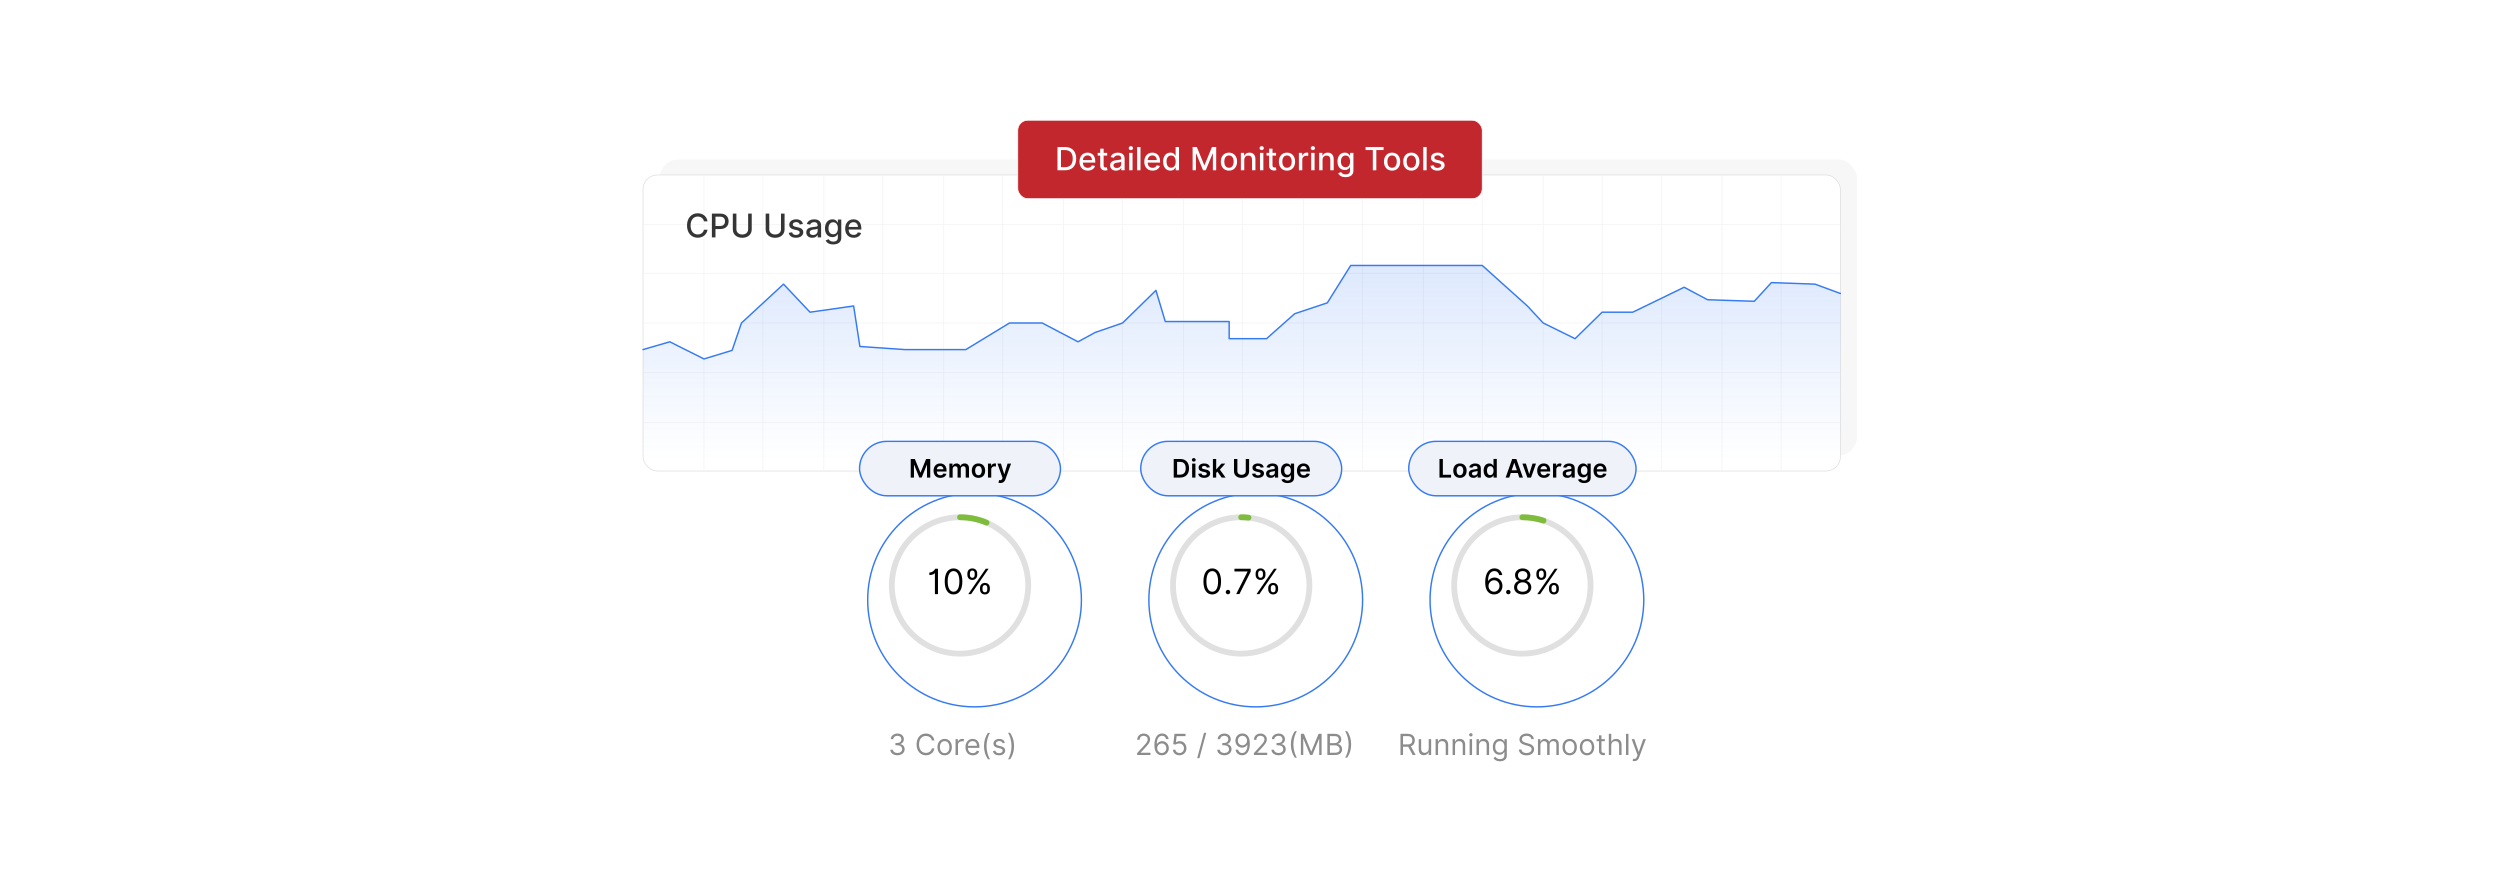 <?xml version="1.0" encoding="UTF-8"?>
<svg id="Layer_1" data-name="Layer 1" xmlns="http://www.w3.org/2000/svg" xmlns:xlink="http://www.w3.org/1999/xlink" viewBox="0 0 860 300">
  <defs>
    <linearGradient id="linear-gradient" x1="427.15" y1="77.836" x2="427.15" y2="157.97" gradientUnits="userSpaceOnUse">
      <stop offset="0" stop-color="#3579f4"/>
      <stop offset="1" stop-color="#3579f4" stop-opacity="0"/>
    </linearGradient>
    <filter id="drop-shadow-1" x="268.04" y="139.16" width="134.4" height="134.4" filterUnits="userSpaceOnUse">
      <feOffset dx="5" dy="5"/>
      <feGaussianBlur result="blur" stdDeviation="10"/>
      <feFlood flood-color="#293f60" flood-opacity=".07"/>
      <feComposite in2="blur" operator="in"/>
      <feComposite in="SourceGraphic"/>
    </filter>
    <filter id="drop-shadow-2" x="364.52" y="139.16" width="134.88" height="134.4" filterUnits="userSpaceOnUse">
      <feOffset dx="5" dy="5"/>
      <feGaussianBlur result="blur-2" stdDeviation="10"/>
      <feFlood flood-color="#293f60" flood-opacity=".07"/>
      <feComposite in2="blur-2" operator="in"/>
      <feComposite in="SourceGraphic"/>
    </filter>
    <filter id="drop-shadow-3" x="461.48" y="139.16" width="134.4" height="134.4" filterUnits="userSpaceOnUse">
      <feOffset dx="5" dy="5"/>
      <feGaussianBlur result="blur-3" stdDeviation="10"/>
      <feFlood flood-color="#293f60" flood-opacity=".07"/>
      <feComposite in2="blur-3" operator="in"/>
      <feComposite in="SourceGraphic"/>
    </filter>
  </defs>
  <rect y="0" width="860" height="300" fill="#fff"/>
  <g>
    <rect x="226.897" y="54.858" width="411.905" height="101.841" rx="6.449" ry="6.449" fill="#f7f7f7"/>
    <g>
      <rect x="221.197" y="60.189" width="411.905" height="101.841" rx="4.955" ry="4.955" fill="#fff" stroke="#ddd" stroke-miterlimit="10" stroke-width=".25"/>
      <g>
        <line x1="221.197" y1="77.174" x2="633.103" y2="77.174" fill="none" stroke="#f2f2f2" stroke-miterlimit="10" stroke-width=".25"/>
        <line x1="221.197" y1="128.196" x2="633.103" y2="128.196" fill="none" stroke="#f2f2f2" stroke-miterlimit="10" stroke-width=".25"/>
        <line x1="221.197" y1="111.109" x2="633.103" y2="111.109" fill="none" stroke="#f2f2f2" stroke-miterlimit="10" stroke-width=".25"/>
        <line x1="221.197" y1="145.282" x2="633.103" y2="145.282" fill="none" stroke="#f2f2f2" stroke-miterlimit="10" stroke-width=".25"/>
        <line x1="221.197" y1="94.023" x2="633.103" y2="94.023" fill="none" stroke="#f2f2f2" stroke-miterlimit="10" stroke-width=".25"/>
        <line x1="242.166" y1="60.189" x2="242.166" y2="162.03" fill="none" stroke="#f2f2f2" stroke-miterlimit="10" stroke-width=".25"/>
        <line x1="262.439" y1="60.189" x2="262.439" y2="162.03" fill="none" stroke="#f2f2f2" stroke-miterlimit="10" stroke-width=".25"/>
        <line x1="283.407" y1="60.189" x2="283.407" y2="162.03" fill="none" stroke="#f2f2f2" stroke-miterlimit="10" stroke-width=".25"/>
        <line x1="303.68" y1="60.189" x2="303.68" y2="162.03" fill="none" stroke="#f2f2f2" stroke-miterlimit="10" stroke-width=".25"/>
        <line x1="324.649" y1="60.189" x2="324.649" y2="162.03" fill="none" stroke="#f2f2f2" stroke-miterlimit="10" stroke-width=".25"/>
        <line x1="344.921" y1="60.189" x2="344.921" y2="162.03" fill="none" stroke="#f2f2f2" stroke-miterlimit="10" stroke-width=".25"/>
        <line x1="365.89" y1="60.189" x2="365.89" y2="162.03" fill="none" stroke="#f2f2f2" stroke-miterlimit="10" stroke-width=".25"/>
        <line x1="386.162" y1="60.189" x2="386.162" y2="162.03" fill="none" stroke="#f2f2f2" stroke-miterlimit="10" stroke-width=".25"/>
        <line x1="407.131" y1="60.189" x2="407.131" y2="162.03" fill="none" stroke="#f2f2f2" stroke-miterlimit="10" stroke-width=".25"/>
        <line x1="427.404" y1="60.189" x2="427.404" y2="162.03" fill="none" stroke="#f2f2f2" stroke-miterlimit="10" stroke-width=".25"/>
        <line x1="448.372" y1="60.189" x2="448.372" y2="162.03" fill="none" stroke="#f2f2f2" stroke-miterlimit="10" stroke-width=".25"/>
        <line x1="468.645" y1="60.189" x2="468.645" y2="162.03" fill="none" stroke="#f2f2f2" stroke-miterlimit="10" stroke-width=".25"/>
        <line x1="489.613" y1="60.189" x2="489.613" y2="162.03" fill="none" stroke="#f2f2f2" stroke-miterlimit="10" stroke-width=".25"/>
        <line x1="509.886" y1="60.189" x2="509.886" y2="162.03" fill="none" stroke="#f2f2f2" stroke-miterlimit="10" stroke-width=".25"/>
        <line x1="530.855" y1="60.189" x2="530.855" y2="162.03" fill="none" stroke="#f2f2f2" stroke-miterlimit="10" stroke-width=".25"/>
        <line x1="551.127" y1="60.189" x2="551.127" y2="162.03" fill="none" stroke="#f2f2f2" stroke-miterlimit="10" stroke-width=".25"/>
        <line x1="592.369" y1="60.189" x2="592.369" y2="162.03" fill="none" stroke="#f2f2f2" stroke-miterlimit="10" stroke-width=".25"/>
        <line x1="612.706" y1="60.189" x2="612.706" y2="162.03" fill="none" stroke="#f2f2f2" stroke-miterlimit="10" stroke-width=".25"/>
        <line x1="571.576" y1="60.189" x2="571.576" y2="162.03" fill="none" stroke="#f2f2f2" stroke-miterlimit="10" stroke-width=".25"/>
      </g>
      <polygon points="221.197 120.258 230.403 117.578 242.166 123.474 251.844 120.526 255.06 111.109 269.532 97.745 278.644 107.394 293.653 105.249 295.797 119.186 311.341 120.258 332.246 120.258 347.254 111.109 358.511 111.109 370.839 117.578 376.735 114.362 386.162 111.109 397.64 99.889 400.856 110.61 408.896 110.61 422.832 110.61 422.832 116.506 435.697 116.506 445.345 107.93 456.601 104.177 464.642 91.313 478.042 91.313 492.514 91.313 509.886 91.313 525.407 105.249 530.855 111.109 541.828 116.506 551.127 107.394 561.66 107.394 579.349 98.817 587.389 103.105 603.47 103.641 609.366 97.209 624.374 97.745 633.103 100.961 633.103 162.03 221.197 162.03 221.197 120.258" fill="url(#linear-gradient)" opacity=".2"/>
      <polyline points="221.197 120.258 230.403 117.578 242.166 123.474 251.844 120.526 255.06 111.109 269.532 97.745 278.644 107.394 293.653 105.249 295.797 119.186 311.341 120.258 332.246 120.258 347.254 111.109 358.511 111.109 370.839 117.578 376.735 114.362 386.162 111.109 397.64 99.889 400.856 110.61 408.896 110.61 422.832 110.61 422.832 116.506 435.697 116.506 445.345 107.93 456.601 104.177 464.642 91.313 478.042 91.313 492.514 91.313 509.886 91.313 525.407 105.249 530.855 111.109 541.828 116.506 551.127 107.394 561.66 107.394 579.349 98.817 587.389 103.105 603.47 103.641 609.366 97.209 624.374 97.745 633.103 100.961" fill="none" stroke="#3579f4" stroke-linecap="round" stroke-linejoin="round" stroke-width=".5"/>
      <g>
        <path d="M242.15,76.142c-.204-1.059-1.08-1.647-2.123-1.647-1.411,0-2.467,1.091-2.467,3.078,0,2.003,1.06,3.078,2.463,3.078,1.035,0,1.915-.575,2.127-1.623l1.247.004c-.268,1.619-1.583,2.747-3.382,2.747-2.127,0-3.682-1.588-3.682-4.206s1.563-4.206,3.682-4.206c1.731,0,3.102,1.023,3.382,2.774h-1.247Z" fill="#353535"/>
        <path d="M244.886,73.48h2.918c1.903,0,2.834,1.144,2.834,2.65,0,1.512-.94,2.658-2.838,2.658h-1.679v2.879h-1.235v-8.188ZM247.689,77.742c1.207,0,1.707-.684,1.707-1.611s-.5-1.591-1.723-1.591h-1.551v3.202h1.567Z" fill="#353535"/>
        <path d="M258.594,73.48v5.417c0,1.847-1.443,2.906-3.254,2.906s-3.251-1.06-3.251-2.906v-5.417h1.235v5.397c0,1.147.919,1.791,2.015,1.791,1.103,0,2.019-.644,2.019-1.791v-5.397h1.235Z" fill="#353535"/>
        <path d="M269.893,73.48v5.417c0,1.847-1.443,2.906-3.254,2.906s-3.251-1.06-3.251-2.906v-5.417h1.235v5.397c0,1.147.919,1.791,2.015,1.791,1.103,0,2.019-.644,2.019-1.791v-5.397h1.235Z" fill="#353535"/>
        <path d="M275.123,77.218c-.14-.412-.484-.824-1.228-.824-.68,0-1.191.336-1.188.808-.004.416.288.644.964.804l.975.224c1.127.26,1.679.796,1.679,1.663,0,1.111-1.027,1.899-2.511,1.899-1.379,0-2.283-.611-2.482-1.699l1.155-.176c.144.604.604.911,1.319.911.784,0,1.292-.371,1.292-.848,0-.384-.276-.647-.868-.779l-1.04-.228c-1.151-.256-1.679-.836-1.679-1.707,0-1.088.984-1.819,2.371-1.819,1.327,0,2.075.624,2.323,1.579l-1.083.192Z" fill="#353535"/>
        <path d="M277.357,79.932c0-1.395,1.191-1.699,2.355-1.835,1.103-.128,1.551-.12,1.551-.556v-.027c0-.696-.396-1.1-1.167-1.1-.804,0-1.252.42-1.427.856l-1.123-.256c.4-1.119,1.423-1.567,2.535-1.567.976,0,2.383.355,2.383,2.143v4.078h-1.167v-.84h-.048c-.228.46-.8.976-1.815.976-1.167,0-2.075-.663-2.075-1.871ZM281.267,79.453v-.791c-.172.172-1.092.275-1.48.327-.691.092-1.259.32-1.259.96,0,.592.488.895,1.164.895.995,0,1.575-.664,1.575-1.392Z" fill="#353535"/>
        <path d="M284.024,82.707l1.027-.424c.212.34.6.84,1.595.84.908,0,1.567-.42,1.567-1.367v-1.207h-.076c-.216.392-.652,1.027-1.779,1.027-1.452,0-2.567-1.044-2.567-3.003,0-1.954,1.091-3.126,2.575-3.126,1.144,0,1.567.695,1.779,1.075h.088v-.995h1.171v6.276c0,1.567-1.207,2.283-2.771,2.283-1.467,0-2.287-.64-2.61-1.38ZM288.226,78.557c0-1.243-.56-2.095-1.603-2.095-1.08,0-1.623.915-1.623,2.095,0,1.207.556,2.027,1.623,2.027,1.031,0,1.603-.76,1.603-2.027Z" fill="#353535"/>
        <path d="M290.741,78.637c0-1.887,1.127-3.19,2.838-3.19,1.391,0,2.718.867,2.718,3.086v.424h-4.365c.032,1.184.719,1.848,1.743,1.848.68,0,1.2-.296,1.415-.876l1.131.204c-.272.999-1.219,1.659-2.559,1.659-1.811,0-2.922-1.247-2.922-3.154ZM295.126,78.061c-.004-.94-.611-1.627-1.539-1.627-.971,0-1.603.756-1.651,1.627h3.19Z" fill="#353535"/>
      </g>
    </g>
  </g>
  <g>
    <g>
      <g>
        <circle cx="330.245" cy="201.398" r="36.762" fill="#fff" filter="url(#drop-shadow-1)" stroke="#3579f4" stroke-linecap="round" stroke-linejoin="round" stroke-width=".5"/>
        <path d="M353.702,201.398c0,3.034-.576,5.933-1.624,8.594-3.429,8.703-11.911,14.863-21.832,14.863-12.955,0-23.457-10.502-23.457-23.457s10.502-23.457,23.457-23.457,23.457,10.502,23.457,23.457Z" fill="none" stroke="#e0e0e0" stroke-linecap="round" stroke-linejoin="round" stroke-width="2"/>
        <path d="M330.245,177.942c3.239,0,6.324.656,9.13,1.843" fill="none" stroke="#7ebc3c" stroke-linecap="round" stroke-linejoin="round" stroke-width="2"/>
        <g>
          <path d="M322.665,204.371h-1.056v-7.186h-.068c-.123.238-.838.647-1.839.647v-.886c1.345,0,1.971-1.204,2.026-1.294h.936v8.719Z"/>
          <path d="M324.986,200.011c0-2.827,1.124-4.479,3.031-4.479s3.031,1.651,3.031,4.479c0,2.848-1.107,4.479-3.031,4.479s-3.031-1.631-3.031-4.479ZM330.027,200.011c0-2.265-.75-3.559-2.009-3.559s-2.01,1.294-2.01,3.559c0,2.269.741,3.542,2.01,3.542s2.009-1.272,2.009-3.542Z"/>
          <path d="M332.776,197.287c0-.954.613-1.754,1.703-1.754,1.107,0,1.686.8,1.686,1.754v.46c0,.953-.596,1.754-1.686,1.754-1.107,0-1.703-.801-1.703-1.754v-.46ZM339.093,195.652h.971l-5.994,8.719h-.971l5.994-8.719ZM333.644,197.747c0,.527.222,1.022.835,1.022.596,0,.817-.494.817-1.022v-.46c0-.528-.204-1.022-.817-1.022-.596,0-.835.493-.835,1.022v.46ZM337.118,202.276c0-.953.613-1.754,1.703-1.754,1.107,0,1.686.801,1.686,1.754v.46c0,.954-.596,1.754-1.686,1.754-1.107,0-1.703-.8-1.703-1.754v-.46ZM337.986,202.736c0,.528.222,1.022.835,1.022.596,0,.817-.493.817-1.022v-.46c0-.527-.204-1.022-.817-1.022-.596,0-.835.494-.835,1.022v.46Z"/>
        </g>
        <g>
          <rect x="295.682" y="151.83" width="69.125" height="18.721" rx="9.361" ry="9.361" fill="#eff3f9" stroke="#3579f4" stroke-linecap="round" stroke-linejoin="round" stroke-width=".5"/>
          <g>
            <path d="M314.707,157.885l1.902,4.642h.075l1.902-4.642h1.42v6.406h-1.114v-4.401h-.06l-1.77,4.383h-.832l-1.77-4.392h-.059v4.41h-1.114v-6.406h1.42Z"/>
            <path d="M321.144,161.917c0-1.482.897-2.493,2.274-2.493,1.183,0,2.196.741,2.196,2.428v.347h-3.347c.009.823.494,1.305,1.226,1.305.488,0,.863-.213,1.017-.619l1.057.118c-.2.836-.97,1.383-2.089,1.383-1.448,0-2.333-.96-2.333-2.468ZM324.528,161.435c-.006-.654-.444-1.13-1.095-1.13-.676,0-1.129.517-1.164,1.13h2.258Z"/>
            <path d="M326.579,159.486h1.082v.816h.056c.2-.548.682-.879,1.327-.879.647,0,1.113.335,1.298.879h.05c.212-.535.744-.879,1.442-.879.882,0,1.502.569,1.502,1.643v3.225h-1.135v-3.05c0-.595-.363-.863-.82-.863-.547,0-.87.375-.87.916v2.997h-1.11v-3.097c0-.494-.329-.816-.807-.816-.488,0-.882.4-.882.991v2.922h-1.132v-4.805Z"/>
            <path d="M334.291,161.907c0-1.488.894-2.483,2.302-2.483s2.302.995,2.302,2.483c0,1.486-.894,2.478-2.302,2.478s-2.302-.991-2.302-2.478ZM337.748,161.904c0-.879-.382-1.583-1.148-1.583-.779,0-1.161.704-1.161,1.583s.381,1.573,1.161,1.573c.766,0,1.148-.694,1.148-1.573Z"/>
            <path d="M339.86,159.486h1.098v.801h.05c.175-.557.635-.869,1.185-.869.125,0,.303.012.406.031v1.041c-.097-.031-.335-.065-.525-.065-.623,0-1.082.432-1.082,1.042v2.824h-1.132v-4.805Z"/>
            <path d="M343.459,166.033l.263-.907c.494.144.823.101,1.036-.429l.112-.306-1.742-4.905h1.201l1.107,3.629h.05l1.111-3.629h1.204l-1.94,5.431c-.269.757-.814,1.244-1.689,1.244-.332,0-.585-.074-.713-.128Z"/>
          </g>
        </g>
      </g>
      <g>
        <circle cx="426.971" cy="201.398" r="36.762" fill="#fff" filter="url(#drop-shadow-2)" stroke="#3579f4" stroke-linecap="round" stroke-linejoin="round" stroke-width=".5"/>
        <path d="M450.428,201.398c0,3.034-.576,5.933-1.624,8.594-3.429,8.703-11.911,14.863-21.832,14.863-12.955,0-23.457-10.502-23.457-23.457s10.502-23.457,23.457-23.457,23.457,10.502,23.457,23.457Z" fill="none" stroke="#e0e0e0" stroke-linecap="round" stroke-linejoin="round" stroke-width="2"/>
        <path d="M426.971,177.942c.846,0,1.681.045,2.503.132" fill="none" stroke="#7ebc3c" stroke-linecap="round" stroke-linejoin="round" stroke-width="2"/>
        <g>
          <path d="M413.982,200.011c0-2.827,1.124-4.479,3.031-4.479s3.031,1.651,3.031,4.479c0,2.848-1.107,4.479-3.031,4.479s-3.031-1.631-3.031-4.479ZM419.023,200.011c0-2.265-.75-3.559-2.009-3.559s-2.01,1.294-2.01,3.559c0,2.269.741,3.542,2.01,3.542s2.009-1.272,2.009-3.542Z"/>
          <path d="M421.652,203.672c0-.422.345-.767.767-.767s.766.345.766.767-.345.767-.766.767-.767-.345-.767-.767Z"/>
          <path d="M429.148,196.657v-.068h-4.496v-.936h5.585v.987l-3.883,7.731h-1.107l3.9-7.714Z"/>
          <path d="M431.931,197.287c0-.954.613-1.754,1.703-1.754,1.106,0,1.685.8,1.685,1.754v.46c0,.953-.596,1.754-1.685,1.754-1.107,0-1.703-.801-1.703-1.754v-.46ZM438.248,195.652h.971l-5.994,8.719h-.971l5.994-8.719ZM432.799,197.747c0,.527.222,1.022.835,1.022.596,0,.817-.494.817-1.022v-.46c0-.528-.204-1.022-.817-1.022-.596,0-.835.493-.835,1.022v.46ZM436.273,202.276c0-.953.612-1.754,1.702-1.754,1.107,0,1.687.801,1.687,1.754v.46c0,.954-.597,1.754-1.687,1.754-1.106,0-1.702-.8-1.702-1.754v-.46ZM437.142,202.736c0,.528.222,1.022.834,1.022.597,0,.817-.493.817-1.022v-.46c0-.527-.204-1.022-.817-1.022-.596,0-.834.494-.834,1.022v.46Z"/>
        </g>
        <g>
          <rect x="392.409" y="151.83" width="69.125" height="18.721" rx="9.361" ry="9.361" fill="#eff3f9" stroke="#3579f4" stroke-linecap="round" stroke-linejoin="round" stroke-width=".5"/>
          <g>
            <path d="M403.756,164.291v-6.406h2.215c1.908,0,3.065,1.201,3.065,3.197,0,2.002-1.158,3.209-3.109,3.209h-2.171ZM405.871,163.287c1.335,0,2.014-.732,2.014-2.205,0-1.468-.679-2.193-1.98-2.193h-.988v4.398h.954Z"/>
            <path d="M410.009,158.191c0-.341.294-.616.657-.616.36,0,.654.275.654.616,0,.338-.294.613-.654.613-.363,0-.657-.275-.657-.613ZM410.097,159.486h1.132v4.805h-1.132v-4.805Z"/>
            <path d="M415.162,160.869c-.088-.316-.363-.601-.885-.601-.473,0-.832.225-.829.551-.003.278.191.447.679.557l.82.175c.907.197,1.348.616,1.351,1.302-.003.91-.851,1.532-2.052,1.532-1.18,0-1.921-.522-2.062-1.404l1.104-.106c.097.432.435.657.954.657.538,0,.894-.247.894-.576,0-.272-.206-.45-.647-.547l-.819-.172c-.923-.191-1.355-.654-1.352-1.355-.003-.889.785-1.458,1.943-1.458,1.126,0,1.776.519,1.933,1.332l-1.032.113Z"/>
            <path d="M417.239,157.885h1.132v3.531h.078l1.727-1.93h1.323l-1.861,2.074,1.971,2.731h-1.355l-1.47-2.055-.413.44v1.614h-1.132v-6.406Z"/>
            <path d="M429.696,157.885v4.235c0,1.451-1.12,2.268-2.599,2.268-1.486,0-2.6-.816-2.6-2.268v-4.235h1.161v4.207c0,.792.635,1.251,1.439,1.251.807,0,1.442-.459,1.442-1.251v-4.207h1.157Z"/>
            <path d="M433.684,160.869c-.088-.316-.362-.601-.885-.601-.473,0-.832.225-.829.551-.003.278.19.447.679.557l.819.175c.907.197,1.349.616,1.352,1.302-.003.91-.851,1.532-2.052,1.532-1.18,0-1.921-.522-2.062-1.404l1.103-.106c.098.432.435.657.954.657.538,0,.894-.247.894-.576,0-.272-.206-.45-.647-.547l-.819-.172c-.923-.191-1.354-.654-1.351-1.355-.003-.889.785-1.458,1.943-1.458,1.126,0,1.776.519,1.933,1.332l-1.032.113Z"/>
            <path d="M435.536,162.942c0-1.082.892-1.36,1.824-1.46.848-.091,1.188-.106,1.188-.432v-.019c0-.472-.288-.741-.814-.741-.554,0-.872.281-.985.61l-1.057-.15c.25-.876,1.025-1.326,2.036-1.326.916,0,1.952.382,1.952,1.651v3.216h-1.089v-.66h-.038c-.206.403-.656.757-1.41.757-.917,0-1.608-.5-1.608-1.445ZM438.552,162.567v-.566c-.146.119-.741.194-1.038.235-.507.071-.886.253-.886.688,0,.416.338.632.81.632.682,0,1.113-.453,1.113-.988Z"/>
            <path d="M440.799,164.98l1.02-.247c.138.263.439.585,1.12.585.644,0,1.113-.291,1.113-.98v-.91h-.056c-.176.353-.56.795-1.383.795-1.107,0-1.98-.782-1.98-2.35,0-1.58.873-2.449,1.983-2.449.848,0,1.207.51,1.38.857h.062v-.795h1.116v4.883c0,1.211-.957,1.805-2.255,1.805-1.224,0-1.915-.541-2.121-1.194ZM444.059,161.867c0-.911-.4-1.515-1.13-1.515-.754,0-1.142.642-1.142,1.515,0,.885.395,1.467,1.142,1.467.723,0,1.13-.551,1.13-1.467Z"/>
            <path d="M446.141,161.917c0-1.482.897-2.493,2.273-2.493,1.183,0,2.196.741,2.196,2.428v.347h-3.347c.009.823.494,1.305,1.226,1.305.488,0,.863-.213,1.017-.619l1.058.118c-.2.836-.97,1.383-2.09,1.383-1.448,0-2.333-.96-2.333-2.468ZM449.524,161.435c-.006-.654-.443-1.13-1.095-1.13-.676,0-1.129.517-1.163,1.13h2.258Z"/>
          </g>
        </g>
      </g>
      <g>
        <circle cx="523.698" cy="201.398" r="36.762" fill="#fff" filter="url(#drop-shadow-3)" stroke="#3579f4" stroke-linecap="round" stroke-linejoin="round" stroke-width=".5"/>
        <path d="M547.155,201.398c0,3.034-.576,5.933-1.624,8.594-3.429,8.703-11.911,14.863-21.832,14.863-12.955,0-23.457-10.502-23.457-23.457s10.502-23.457,23.457-23.457,23.457,10.502,23.457,23.457Z" fill="none" stroke="#e0e0e0" stroke-linecap="round" stroke-linejoin="round" stroke-width="2"/>
        <path d="M523.698,177.942c2.539,0,4.984.403,7.274,1.15" fill="none" stroke="#7ebc3c" stroke-linecap="round" stroke-linejoin="round" stroke-width="2"/>
        <g>
          <path d="M510.905,200.352c0-3.1,1.205-4.836,3.167-4.836,1.465,0,2.495.944,2.708,2.315h-1.039c-.195-.801-.749-1.379-1.669-1.379-1.35,0-2.175,1.23-2.18,3.371h.068c.477-.72,1.247-1.158,2.146-1.158,1.494,0,2.742,1.21,2.742,2.896,0,1.622-1.149,2.95-2.912,2.929-1.431-.017-3.031-.915-3.031-4.138ZM515.826,201.561c0-1.081-.787-1.959-1.855-1.959-1.082,0-1.92.933-1.925,1.976-.004,1.043.796,1.976,1.891,1.976,1.068,0,1.89-.886,1.89-1.992Z"/>
          <path d="M518.098,203.672c0-.422.346-.767.767-.767.422,0,.767.345.767.767s-.345.767-.767.767c-.421,0-.767-.345-.767-.767Z"/>
          <path d="M520.843,202.055c-.009-1.103.729-2.04,1.685-2.214v-.052c-.834-.213-1.37-1.013-1.362-1.941-.008-1.328,1.107-2.315,2.64-2.315,1.516,0,2.631.987,2.64,2.315-.009.929-.545,1.728-1.362,1.941v.052c.94.174,1.678,1.11,1.685,2.214-.008,1.417-1.222,2.435-2.963,2.435-1.758,0-2.972-1.018-2.963-2.435ZM525.731,202.003c-.009-.983-.822-1.685-1.925-1.685-1.119,0-1.933.702-1.924,1.685-.009.936.728,1.55,1.924,1.55,1.18,0,1.916-.613,1.925-1.55ZM525.424,197.917c-.009-.886-.656-1.464-1.618-1.464-.979,0-1.626.578-1.617,1.464-.009.902.664,1.499,1.617,1.499.936,0,1.609-.597,1.618-1.499Z"/>
          <path d="M528.513,197.287c0-.954.613-1.754,1.703-1.754,1.106,0,1.685.8,1.685,1.754v.46c0,.953-.596,1.754-1.685,1.754-1.107,0-1.703-.801-1.703-1.754v-.46ZM534.83,195.652h.971l-5.994,8.719h-.971l5.994-8.719ZM529.381,197.747c0,.527.222,1.022.835,1.022.596,0,.817-.494.817-1.022v-.46c0-.528-.204-1.022-.817-1.022-.597,0-.835.493-.835,1.022v.46ZM532.856,202.276c0-.953.612-1.754,1.702-1.754,1.107,0,1.687.801,1.687,1.754v.46c0,.954-.597,1.754-1.687,1.754-1.106,0-1.702-.8-1.702-1.754v-.46ZM533.724,202.736c0,.528.222,1.022.834,1.022.597,0,.817-.493.817-1.022v-.46c0-.527-.204-1.022-.817-1.022-.596,0-.834.494-.834,1.022v.46Z"/>
        </g>
        <g>
          <rect x="484.601" y="151.83" width="78.195" height="18.721" rx="9.361" ry="9.361" fill="#eff3f9" stroke="#3579f4" stroke-linecap="round" stroke-linejoin="round" stroke-width=".5"/>
          <g>
            <path d="M495.181,157.885h1.161v5.434h2.821v.973h-3.982v-6.406Z"/>
            <path d="M499.918,161.907c0-1.488.894-2.483,2.302-2.483,1.408,0,2.303.995,2.303,2.483,0,1.486-.894,2.478-2.303,2.478-1.407,0-2.302-.991-2.302-2.478ZM503.374,161.904c0-.879-.382-1.583-1.147-1.583-.779,0-1.161.704-1.161,1.583s.382,1.573,1.161,1.573c.766,0,1.147-.694,1.147-1.573Z"/>
            <path d="M505.262,162.942c0-1.082.892-1.36,1.824-1.46.848-.091,1.188-.106,1.188-.432v-.019c0-.472-.288-.741-.814-.741-.554,0-.872.281-.985.61l-1.057-.15c.25-.876,1.025-1.326,2.036-1.326.916,0,1.952.382,1.952,1.651v3.216h-1.089v-.66h-.038c-.206.403-.656.757-1.41.757-.917,0-1.608-.5-1.608-1.445ZM508.277,162.567v-.566c-.146.119-.741.194-1.038.235-.507.071-.886.253-.886.688,0,.416.338.632.81.632.682,0,1.113-.453,1.113-.988Z"/>
            <path d="M510.358,161.894c0-1.602.873-2.471,1.983-2.471.848,0,1.201.51,1.373.857h.047v-2.397h1.136v6.406h-1.113v-.757h-.069c-.178.351-.551.841-1.376.841-1.133,0-1.98-.897-1.98-2.481ZM513.784,161.889c0-.933-.4-1.536-1.13-1.536-.754,0-1.142.642-1.142,1.536,0,.901.395,1.558,1.142,1.558.723,0,1.13-.625,1.13-1.558Z"/>
            <path d="M517.939,164.291l2.256-6.406h1.433l2.258,6.406h-1.238l-.532-1.58h-2.408l-.528,1.58h-1.239ZM521.803,161.779l-.866-2.581h-.05l-.867,2.581h1.783Z"/>
            <path d="M526.669,164.291h-1.251l-1.711-4.805h1.207l1.105,3.569h.05l1.107-3.569h1.204l-1.711,4.805Z"/>
            <path d="M528.797,161.917c0-1.482.897-2.493,2.274-2.493,1.183,0,2.195.741,2.195,2.428v.347h-3.347c.01.823.494,1.305,1.227,1.305.487,0,.863-.213,1.017-.619l1.057.118c-.2.836-.97,1.383-2.089,1.383-1.448,0-2.334-.96-2.334-2.468ZM532.182,161.435c-.006-.654-.444-1.13-1.095-1.13-.676,0-1.13.517-1.164,1.13h2.259Z"/>
            <path d="M534.231,159.486h1.098v.801h.051c.175-.557.632-.869,1.185-.869.259,0,.475.068.644.175l-.35.939c-.122-.057-.263-.101-.447-.101-.592,0-1.048.429-1.048,1.036v2.824h-1.133v-4.805Z"/>
            <path d="M537.564,162.942c0-1.082.892-1.36,1.824-1.46.848-.091,1.188-.106,1.188-.432v-.019c0-.472-.288-.741-.814-.741-.554,0-.872.281-.985.61l-1.057-.15c.25-.876,1.025-1.326,2.036-1.326.916,0,1.952.382,1.952,1.651v3.216h-1.089v-.66h-.038c-.206.403-.656.757-1.41.757-.917,0-1.608-.5-1.608-1.445ZM540.58,162.567v-.566c-.146.119-.741.194-1.038.235-.507.071-.886.253-.886.688,0,.416.338.632.81.632.682,0,1.113-.453,1.113-.988Z"/>
            <path d="M542.827,164.98l1.02-.247c.138.263.439.585,1.12.585.644,0,1.113-.291,1.113-.98v-.91h-.056c-.176.353-.56.795-1.383.795-1.107,0-1.98-.782-1.98-2.35,0-1.58.873-2.449,1.983-2.449.848,0,1.207.51,1.38.857h.062v-.795h1.116v4.883c0,1.211-.957,1.805-2.255,1.805-1.224,0-1.915-.541-2.121-1.194ZM546.087,161.867c0-.911-.4-1.515-1.13-1.515-.754,0-1.142.642-1.142,1.515,0,.885.395,1.467,1.142,1.467.723,0,1.13-.551,1.13-1.467Z"/>
            <path d="M548.169,161.917c0-1.482.897-2.493,2.273-2.493,1.183,0,2.196.741,2.196,2.428v.347h-3.347c.009.823.494,1.305,1.226,1.305.488,0,.863-.213,1.017-.619l1.058.118c-.2.836-.97,1.383-2.09,1.383-1.448,0-2.333-.96-2.333-2.468ZM551.553,161.435c-.006-.654-.443-1.13-1.095-1.13-.676,0-1.129.517-1.163,1.13h2.258Z"/>
          </g>
        </g>
      </g>
    </g>
    <g>
      <path d="M481.76,252.438h2.46c1.707,0,2.475.945,2.475,2.232,0,.968-.434,1.725-1.361,2.041l1.647,3.008h-1.024l-1.536-2.848c-.06.004-.12.004-.185.004h-1.593v2.844h-.882v-7.281ZM484.206,256.078c1.166,0,1.621-.533,1.621-1.408,0-.874-.455-1.45-1.636-1.45h-1.55v2.858h1.565Z" fill="#8c8c8c"/>
      <path d="M491.479,254.258h.839v5.461h-.839v-.925h-.057c-.256.555-.797.996-1.621.996-1.024,0-1.764-.669-1.764-2.062v-3.47h.839v3.413c0,.796.498,1.309,1.195,1.309.625,0,1.407-.47,1.407-1.493v-3.228Z" fill="#8c8c8c"/>
      <path d="M494.687,259.719h-.839v-5.461h.81v.854h.071c.256-.555.768-.925,1.593-.925,1.105,0,1.849.669,1.849,2.062v3.47h-.839v-3.413c0-.856-.473-1.365-1.252-1.365-.803,0-1.394.54-1.394,1.493v3.285Z" fill="#8c8c8c"/>
      <path d="M500.539,259.719h-.839v-5.461h.81v.854h.071c.256-.555.768-.925,1.593-.925,1.105,0,1.849.669,1.849,2.062v3.47h-.839v-3.413c0-.856-.473-1.365-1.252-1.365-.803,0-1.394.54-1.394,1.493v3.285Z" fill="#8c8c8c"/>
      <path d="M505.382,252.779c0-.314.271-.569.597-.569.327,0,.598.256.598.569,0,.312-.271.568-.598.568-.326,0-.597-.256-.597-.568ZM505.553,254.258h.839v5.461h-.839v-5.461Z" fill="#8c8c8c"/>
      <path d="M508.764,259.719h-.839v-5.461h.81v.854h.07c.257-.555.769-.925,1.593-.925,1.106,0,1.85.669,1.85,2.062v3.47h-.84v-3.413c0-.856-.473-1.365-1.251-1.365-.804,0-1.394.54-1.394,1.493v3.285Z" fill="#8c8c8c"/>
      <path d="M513.748,260.785l.669-.469c.224.302.572.824,1.565.824.882,0,1.522-.412,1.522-1.322v-1.109h-.071c-.185.299-.526.925-1.593.925-1.322,0-2.318-.968-2.318-2.674,0-1.679.953-2.773,2.333-2.773,1.066,0,1.407.654,1.593.939h.085v-.867h.81v5.617c0,1.408-1.052,2.006-2.36,2.006-1.22,0-1.892-.523-2.233-1.096ZM517.518,256.945c0-1.18-.541-2.005-1.565-2.005-1.067,0-1.593.895-1.593,2.005,0,1.138.54,1.935,1.593,1.935,1.01,0,1.565-.726,1.565-1.935Z" fill="#8c8c8c"/>
      <path d="M525.144,253.12c-.967,0-1.607.512-1.607,1.209,0,.782.868,1.066,1.408,1.209l.739.198c.754.199,2.048.641,2.048,2.006,0,1.18-.952,2.104-2.631,2.104-1.565,0-2.531-.81-2.616-2.005h.91c.071.824.839,1.209,1.706,1.209,1.01,0,1.778-.526,1.778-1.323,0-.725-.683-.995-1.451-1.209l-.895-.256c-1.138-.327-1.849-.91-1.849-1.892,0-1.223,1.095-2.033,2.488-2.033,1.408,0,2.421.821,2.46,1.92h-.853c-.086-.718-.754-1.138-1.636-1.138Z" fill="#8c8c8c"/>
      <path d="M529.061,254.258h.81v.854h.071c.228-.583.754-.925,1.465-.925.718,0,1.194.342,1.465.925h.057c.281-.565.854-.925,1.636-.925.974,0,1.664.594,1.664,1.877v3.655h-.84v-3.655c0-.807-.512-1.123-1.108-1.123-.769,0-1.209.519-1.209,1.223v3.556h-.854v-3.74c0-.622-.444-1.038-1.081-1.038-.654,0-1.237.565-1.237,1.365v3.413h-.839v-5.461Z" fill="#8c8c8c"/>
      <path d="M537.498,257.017c0-1.706.995-2.83,2.475-2.83,1.478,0,2.475,1.124,2.475,2.83,0,1.692-.996,2.815-2.475,2.815-1.48,0-2.475-1.123-2.475-2.815ZM541.608,257.017c0-1.095-.513-2.076-1.636-2.076-1.124,0-1.636.981-1.636,2.076s.512,2.062,1.636,2.062c1.123,0,1.636-.968,1.636-2.062Z" fill="#8c8c8c"/>
      <path d="M543.464,257.017c0-1.706.995-2.83,2.475-2.83,1.478,0,2.475,1.124,2.475,2.83,0,1.692-.996,2.815-2.475,2.815-1.48,0-2.475-1.123-2.475-2.815ZM547.574,257.017c0-1.095-.513-2.076-1.636-2.076-1.124,0-1.636.981-1.636,2.076s.512,2.062,1.636,2.062c1.123,0,1.636-.968,1.636-2.062Z" fill="#8c8c8c"/>
      <path d="M552.061,254.969h-1.166v3.186c0,.711.355.825.726.825.185,0,.298-.028.369-.043l.171.754c-.114.043-.312.1-.626.1-.711,0-1.478-.455-1.478-1.408v-3.413h-.825v-.711h.825v-1.309h.839v1.309h1.166v.711Z" fill="#8c8c8c"/>
      <path d="M554.274,259.719h-.839v-7.281h.839v2.674h.071c.256-.565.747-.925,1.607-.925,1.116,0,1.862.658,1.862,2.062v3.47h-.839v-3.413c0-.867-.477-1.365-1.266-1.365-.828,0-1.437.54-1.437,1.493v3.285Z" fill="#8c8c8c"/>
      <path d="M560.184,259.719h-.839v-7.281h.839v7.281Z" fill="#8c8c8c"/>
      <path d="M561.617,261.738l.214-.739c.611.156.999.078,1.294-.74l.185-.512-2.019-5.489h.91l1.508,4.352h.057l1.508-4.352h.91l-2.347,6.343c-.312.839-.839,1.237-1.607,1.237-.284,0-.525-.057-.611-.1Z" fill="#8c8c8c"/>
    </g>
    <g>
      <path d="M391.173,259.079l2.403-2.631c.842-.921,1.237-1.419,1.237-2.091,0-.768-.605-1.252-1.394-1.252-.842,0-1.379.552-1.379,1.38h-.839c0-1.28.971-2.147,2.247-2.147,1.28,0,2.19.896,2.19,2.019,0,.807-.37,1.433-1.621,2.773l-1.636,1.749v.057h3.385v.782h-4.593v-.64Z" fill="#8c8c8c"/>
      <path d="M397.11,256.362c0-2.588,1.006-4.038,2.645-4.038,1.223,0,2.083.789,2.261,1.934h-.868c-.164-.668-.625-1.152-1.394-1.152-1.127,0-1.817,1.028-1.82,2.816h.057c.398-.601,1.042-.967,1.792-.967,1.248,0,2.29,1.01,2.29,2.417,0,1.355-.96,2.464-2.432,2.446-1.195-.015-2.531-.765-2.531-3.456ZM401.22,257.372c0-.903-.658-1.636-1.55-1.636-.903,0-1.603.779-1.607,1.65s.665,1.649,1.579,1.649c.892,0,1.579-.739,1.579-1.664Z" fill="#8c8c8c"/>
      <path d="M403.474,257.898h.853c.068.658.662,1.138,1.408,1.138.895,0,1.55-.686,1.55-1.621,0-.953-.679-1.657-1.607-1.664-.448-.004-.963.153-1.266.37l-.825-.1.441-3.584h3.783v.782h-3.043l-.256,2.147h.043c.299-.238.775-.412,1.266-.412,1.337,0,2.318,1.034,2.318,2.445,0,1.394-1.017,2.418-2.403,2.418-1.252,0-2.208-.81-2.261-1.92Z" fill="#8c8c8c"/>
      <path d="M412.594,260.813h-.768l2.347-8.718h.768l-2.346,8.718Z" fill="#8c8c8c"/>
      <path d="M418.715,257.898h.896c.054.704.722,1.138,1.565,1.138.935,0,1.607-.522,1.607-1.294,0-.804-.615-1.365-1.721-1.365h-.583v-.782h.583c.864,0,1.465-.498,1.465-1.266,0-.736-.519-1.224-1.323-1.224-.757,0-1.447.427-1.479,1.152h-.853c.043-1.145,1.088-1.92,2.346-1.92,1.348,0,2.162.917,2.162,1.948,0,.821-.459,1.426-1.195,1.649v.058c.917.152,1.465.824,1.465,1.749,0,1.19-1.049,2.076-2.46,2.076s-2.421-.775-2.475-1.92Z" fill="#8c8c8c"/>
      <path d="M429.942,255.779c0,2.589-1.01,4.039-2.645,4.039-1.223,0-2.09-.782-2.261-1.935h.868c.156.669.625,1.152,1.394,1.152,1.123,0,1.82-1.024,1.82-2.815h-.057c-.398.597-1.038.967-1.792.967-1.252,0-2.29-1.01-2.29-2.418,0-1.351.953-2.46,2.432-2.445,1.194.014,2.531.768,2.531,3.455ZM425.832,254.769c0,.91.654,1.636,1.55,1.636s1.607-.782,1.607-1.649c0-.868-.668-1.65-1.579-1.65-.896,0-1.579.74-1.579,1.664Z" fill="#8c8c8c"/>
      <path d="M431.329,259.079l2.403-2.631c.842-.921,1.237-1.419,1.237-2.091,0-.768-.605-1.252-1.395-1.252-.842,0-1.379.552-1.379,1.38h-.839c0-1.28.971-2.147,2.247-2.147,1.279,0,2.189.896,2.189,2.019,0,.807-.369,1.433-1.621,2.773l-1.636,1.749v.057h3.385v.782h-4.593v-.64Z" fill="#8c8c8c"/>
      <path d="M437.366,257.898h.895c.054.704.722,1.138,1.565,1.138.935,0,1.606-.522,1.606-1.294,0-.804-.614-1.365-1.721-1.365h-.583v-.782h.583c.864,0,1.465-.498,1.465-1.266,0-.736-.519-1.224-1.322-1.224-.758,0-1.447.427-1.48,1.152h-.853c.042-1.145,1.088-1.92,2.347-1.92,1.347,0,2.161.917,2.161,1.948,0,.821-.459,1.426-1.194,1.649v.058c.917.152,1.465.824,1.465,1.749,0,1.19-1.049,2.076-2.461,2.076-1.411,0-2.421-.775-2.474-1.92Z" fill="#8c8c8c"/>
      <path d="M445.407,251.527h.739c-.683.939-1.223,2.858-1.223,4.551s.54,3.612,1.223,4.551h-.739c-.867-1.266-1.352-2.759-1.352-4.551s.484-3.285,1.352-4.551Z" fill="#8c8c8c"/>
      <path d="M448.546,252.438l2.475,6.044h.086l2.474-6.044h1.053v7.281h-.825v-5.532h-.07l-2.275,5.532h-.797l-2.275-5.532h-.071v5.532h-.824v-7.281h1.052Z" fill="#8c8c8c"/>
      <path d="M456.613,252.438h2.545c1.522,0,2.233.867,2.233,1.934,0,.94-.555,1.352-1.181,1.522v.071c.668.042,1.465.668,1.465,1.82,0,1.095-.711,1.934-2.432,1.934h-2.631v-7.281ZM459.13,255.638c.797,0,1.422-.498,1.422-1.267,0-.64-.426-1.151-1.394-1.151h-1.663v2.418h1.635ZM459.244,258.937c1.151,0,1.593-.512,1.593-1.151,0-.74-.598-1.38-1.551-1.38h-1.791v2.531h1.749Z" fill="#8c8c8c"/>
      <path d="M463.446,260.629h-.74c.683-.939,1.224-2.858,1.224-4.551s-.541-3.612-1.224-4.551h.74c.867,1.266,1.351,2.759,1.351,4.551s-.483,3.285-1.351,4.551Z" fill="#8c8c8c"/>
    </g>
    <g>
      <path d="M306.265,257.898h.895c.054.704.722,1.138,1.565,1.138.935,0,1.607-.522,1.607-1.294,0-.804-.615-1.365-1.721-1.365h-.583v-.782h.583c.864,0,1.465-.498,1.465-1.266,0-.736-.519-1.224-1.323-1.224-.757,0-1.447.427-1.479,1.152h-.853c.043-1.145,1.088-1.92,2.347-1.92,1.347,0,2.161.917,2.161,1.948,0,.821-.459,1.426-1.194,1.649v.058c.917.152,1.465.824,1.465,1.749,0,1.19-1.049,2.076-2.46,2.076s-2.421-.775-2.474-1.92Z" fill="#8c8c8c"/>
      <path d="M320.561,254.713c-.213-1.01-1.081-1.55-2.048-1.55-1.323,0-2.361,1.023-2.361,2.915s1.038,2.915,2.361,2.915c.967,0,1.835-.54,2.048-1.55h.881c-.27,1.493-1.465,2.375-2.929,2.375-1.863,0-3.214-1.437-3.214-3.74s1.351-3.74,3.214-3.74c1.464,0,2.659.882,2.929,2.375h-.881Z" fill="#8c8c8c"/>
      <path d="M322.486,257.017c0-1.706.996-2.83,2.475-2.83s2.475,1.124,2.475,2.83c0,1.692-.996,2.815-2.475,2.815s-2.475-1.123-2.475-2.815ZM326.596,257.017c0-1.095-.512-2.076-1.636-2.076s-1.635.981-1.635,2.076.512,2.062,1.635,2.062,1.636-.968,1.636-2.062Z" fill="#8c8c8c"/>
      <path d="M328.708,254.258h.81v.825h.057c.196-.541.761-.91,1.422-.91.302,0,.526.078.697.198l-.285.712c-.117-.06-.273-.1-.483-.1-.796,0-1.379.544-1.379,1.279v3.456h-.839v-5.461Z" fill="#8c8c8c"/>
      <path d="M332.117,257.031c0-1.679.981-2.845,2.46-2.845,1.138,0,2.347.697,2.347,2.731v.355h-3.964c.039,1.17.718,1.807,1.703,1.807.658,0,1.152-.285,1.365-.854l.81.228c-.256.825-1.066,1.379-2.176,1.379-1.579,0-2.546-1.123-2.546-2.801ZM336.07,256.548c0-.925-.583-1.607-1.493-1.607-.96,0-1.56.757-1.618,1.607h3.111Z" fill="#8c8c8c"/>
      <path d="M339.846,252.096h.74c-.683.94-1.223,2.859-1.223,4.551,0,1.692.54,3.612,1.223,4.551h-.74c-.867-1.266-1.351-2.759-1.351-4.551,0-1.791.484-3.284,1.351-4.551Z" fill="#8c8c8c"/>
      <path d="M344.933,255.694c-.145-.377-.448-.782-1.18-.782-.668,0-1.167.341-1.167.81,0,.42.292.637.939.796l.81.199c.974.238,1.451.719,1.451,1.48,0,.942-.864,1.635-2.133,1.635-1.116,0-1.881-.494-2.076-1.422l.796-.199c.149.587.579.882,1.266.882.782,0,1.28-.384,1.28-.853,0-.377-.26-.641-.81-.769l-.91-.213c-1.002-.235-1.451-.74-1.451-1.493,0-.925.854-1.579,2.005-1.579,1.081,0,1.671.519,1.934,1.294l-.754.214Z" fill="#8c8c8c"/>
      <path d="M347.487,261.197h-.74c.683-.939,1.223-2.858,1.223-4.551,0-1.691-.54-3.611-1.223-4.551h.74c.867,1.267,1.351,2.76,1.351,4.551,0,1.792-.484,3.285-1.351,4.551Z" fill="#8c8c8c"/>
    </g>
  </g>
  <g>
    <rect x="350.114" y="41.358" width="159.772" height="27.001" rx="3.455" ry="3.455" fill="#c1272d" stroke="#fff" stroke-miterlimit="10" stroke-width=".25"/>
    <g>
      <path d="M363.77,58.579v-8h2.672c2.356,0,3.766,1.5,3.766,3.988,0,2.5-1.41,4.012-3.848,4.012h-2.59ZM366.293,57.524c1.824,0,2.727-1.062,2.727-2.957,0-1.887-.902-2.934-2.652-2.934h-1.391v5.891h1.316Z" fill="#fff"/>
      <path d="M371.344,55.618c0-1.844,1.102-3.117,2.773-3.117,1.359,0,2.656.848,2.656,3.016v.414h-4.266c.031,1.156.703,1.805,1.703,1.805.664,0,1.172-.289,1.383-.856l1.105.199c-.266.977-1.191,1.621-2.5,1.621-1.77,0-2.856-1.219-2.856-3.082ZM375.629,55.055c-.004-.918-.598-1.59-1.504-1.59-.949,0-1.566.738-1.613,1.59h3.117Z" fill="#fff"/>
      <path d="M380.875,53.516h-1.23v3.301c0,.676.34.801.719.801.188,0,.332-.035.41-.051l.211.965c-.137.051-.387.121-.758.125-.922.019-1.754-.508-1.75-1.598v-3.543h-.879v-.938h.879v-1.438h1.168v1.438h1.23v.938Z" fill="#fff"/>
      <path d="M381.883,56.883c0-1.363,1.164-1.66,2.301-1.793,1.078-.125,1.516-.117,1.516-.543v-.027c0-.68-.387-1.074-1.141-1.074-.785,0-1.223.41-1.395.836l-1.098-.25c.391-1.094,1.391-1.531,2.477-1.531.953,0,2.328.348,2.328,2.094v3.984h-1.141v-.82h-.047c-.223.449-.781.953-1.773.953-1.141,0-2.027-.648-2.027-1.828ZM385.704,56.415v-.773c-.168.168-1.066.27-1.445.32-.676.09-1.23.312-1.23.938,0,.578.477.875,1.137.875.973,0,1.539-.648,1.539-1.359Z" fill="#fff"/>
      <path d="M388.278,50.958c0-.383.332-.699.738-.699.402,0,.738.316.738.699s-.336.695-.738.695c-.406,0-.738-.312-.738-.695ZM388.426,52.579h1.168v6h-1.168v-6Z" fill="#fff"/>
      <path d="M392.332,58.579h-1.168v-8h1.168v8Z" fill="#fff"/>
      <path d="M393.633,55.618c0-1.844,1.102-3.117,2.773-3.117,1.359,0,2.656.848,2.656,3.016v.414h-4.266c.031,1.156.703,1.805,1.703,1.805.664,0,1.172-.289,1.383-.856l1.105.199c-.266.977-1.191,1.621-2.5,1.621-1.77,0-2.856-1.219-2.856-3.082ZM397.918,55.055c-.004-.918-.598-1.59-1.504-1.59-.949,0-1.566.738-1.613,1.59h3.117Z" fill="#fff"/>
      <path d="M400.102,55.59c0-1.945,1.066-3.09,2.516-3.09,1.117,0,1.516.68,1.727,1.051h.07v-2.973h1.168v8h-1.141v-.934h-.098c-.211.383-.641,1.051-1.734,1.051-1.457,0-2.508-1.164-2.508-3.106ZM404.434,55.579c0-1.254-.547-2.086-1.566-2.086-1.055,0-1.586.894-1.586,2.086,0,1.203.543,2.121,1.586,2.121,1.008,0,1.566-.859,1.566-2.121Z" fill="#fff"/>
      <path d="M411.719,50.579l2.547,6.219h.094l2.547-6.219h1.465v8h-1.148v-5.789h-.074l-2.359,5.777h-.953l-2.359-5.781h-.074v5.793h-1.148v-8h1.465Z" fill="#fff"/>
      <path d="M419.965,55.606c0-1.867,1.105-3.106,2.797-3.106s2.797,1.238,2.797,3.106c0,1.855-1.105,3.094-2.797,3.094s-2.797-1.238-2.797-3.094ZM424.379,55.602c0-1.148-.516-2.125-1.613-2.125-1.105,0-1.621.977-1.621,2.125,0,1.152.516,2.117,1.621,2.117,1.098,0,1.613-.965,1.613-2.117Z" fill="#fff"/>
      <path d="M428.028,58.579h-1.168v-6h1.121v.977h.074c.277-.637.867-1.055,1.77-1.055,1.227,0,2.043.777,2.043,2.262v3.816h-1.169v-3.676c0-.871-.48-1.391-1.273-1.391-.812,0-1.398.547-1.398,1.504v3.562Z" fill="#fff"/>
      <path d="M433.282,50.958c0-.383.332-.699.738-.699.402,0,.738.316.738.699s-.336.695-.738.695c-.406,0-.738-.312-.738-.695ZM433.431,52.579h1.168v6h-1.168v-6Z" fill="#fff"/>
      <path d="M438.97,53.516h-1.23v3.301c0,.676.34.801.719.801.188,0,.332-.035.41-.051l.211.965c-.137.051-.387.121-.758.125-.922.019-1.754-.508-1.75-1.598v-3.543h-.879v-.938h.879v-1.438h1.168v1.438h1.23v.938Z" fill="#fff"/>
      <path d="M439.927,55.606c0-1.867,1.105-3.106,2.797-3.106s2.797,1.238,2.797,3.106c0,1.855-1.105,3.094-2.797,3.094s-2.797-1.238-2.797-3.094ZM444.341,55.602c0-1.148-.516-2.125-1.613-2.125-1.105,0-1.621.977-1.621,2.125,0,1.152.516,2.117,1.621,2.117,1.098,0,1.613-.965,1.613-2.117Z" fill="#fff"/>
      <path d="M446.821,52.579h1.129v.953h.062c.219-.644.82-1.043,1.523-1.043.148,0,.379.012.496.027v1.117c-.094-.027-.367-.07-.609-.07-.828,0-1.434.566-1.434,1.352v3.664h-1.168v-6Z" fill="#fff"/>
      <path d="M450.899,50.958c0-.383.332-.699.738-.699.402,0,.738.316.738.699s-.336.695-.738.695c-.406,0-.738-.312-.738-.695ZM451.048,52.579h1.168v6h-1.168v-6Z" fill="#fff"/>
      <path d="M454.954,58.579h-1.168v-6h1.121v.977h.074c.277-.637.867-1.055,1.77-1.055,1.227,0,2.043.777,2.043,2.262v3.816h-1.168v-3.676c0-.871-.48-1.391-1.273-1.391-.812,0-1.398.547-1.398,1.504v3.562Z" fill="#fff"/>
      <path d="M460.321,59.594l1.004-.414c.207.332.586.82,1.559.82.887,0,1.531-.41,1.531-1.336v-1.18h-.074c-.211.383-.637,1.004-1.738,1.004-1.418,0-2.508-1.02-2.508-2.934,0-1.91,1.066-3.055,2.516-3.055,1.117,0,1.531.68,1.738,1.051h.086v-.973h1.145v6.133c0,1.531-1.18,2.231-2.707,2.231-1.434,0-2.234-.625-2.551-1.348ZM464.427,55.54c0-1.215-.547-2.047-1.566-2.047-1.055,0-1.586.894-1.586,2.047,0,1.18.543,1.98,1.586,1.98,1.008,0,1.566-.742,1.566-1.98Z" fill="#fff"/>
      <path d="M469.759,50.579h6.191v1.039h-2.496v6.961h-1.203v-6.961h-2.492v-1.039Z" fill="#fff"/>
      <path d="M476.075,55.606c0-1.867,1.105-3.106,2.797-3.106s2.797,1.238,2.797,3.106c0,1.855-1.105,3.094-2.797,3.094s-2.797-1.238-2.797-3.094ZM480.489,55.602c0-1.148-.516-2.125-1.613-2.125-1.105,0-1.621.977-1.621,2.125,0,1.152.516,2.117,1.621,2.117,1.098,0,1.613-.965,1.613-2.117Z" fill="#fff"/>
      <path d="M482.7,55.606c0-1.867,1.105-3.106,2.797-3.106s2.797,1.238,2.797,3.106c0,1.855-1.105,3.094-2.797,3.094s-2.797-1.238-2.797-3.094ZM487.114,55.602c0-1.148-.516-2.125-1.613-2.125-1.105,0-1.621.977-1.621,2.125,0,1.152.516,2.117,1.621,2.117,1.098,0,1.613-.965,1.613-2.117Z" fill="#fff"/>
      <path d="M490.763,58.579h-1.168v-8h1.168v8Z" fill="#fff"/>
      <path d="M495.771,54.231c-.137-.402-.473-.805-1.199-.805-.664,0-1.164.328-1.16.789-.004.406.281.629.941.785l.953.219c1.102.254,1.641.777,1.641,1.625,0,1.086-1.004,1.855-2.453,1.855-1.348,0-2.231-.598-2.426-1.66l1.129-.172c.141.59.59.891,1.289.891.766,0,1.262-.363,1.262-.828,0-.375-.27-.633-.848-.762l-1.016-.223c-1.125-.25-1.641-.816-1.641-1.668,0-1.062.961-1.777,2.316-1.777,1.297,0,2.027.609,2.269,1.543l-1.059.188Z" fill="#fff"/>
    </g>
  </g>
</svg>